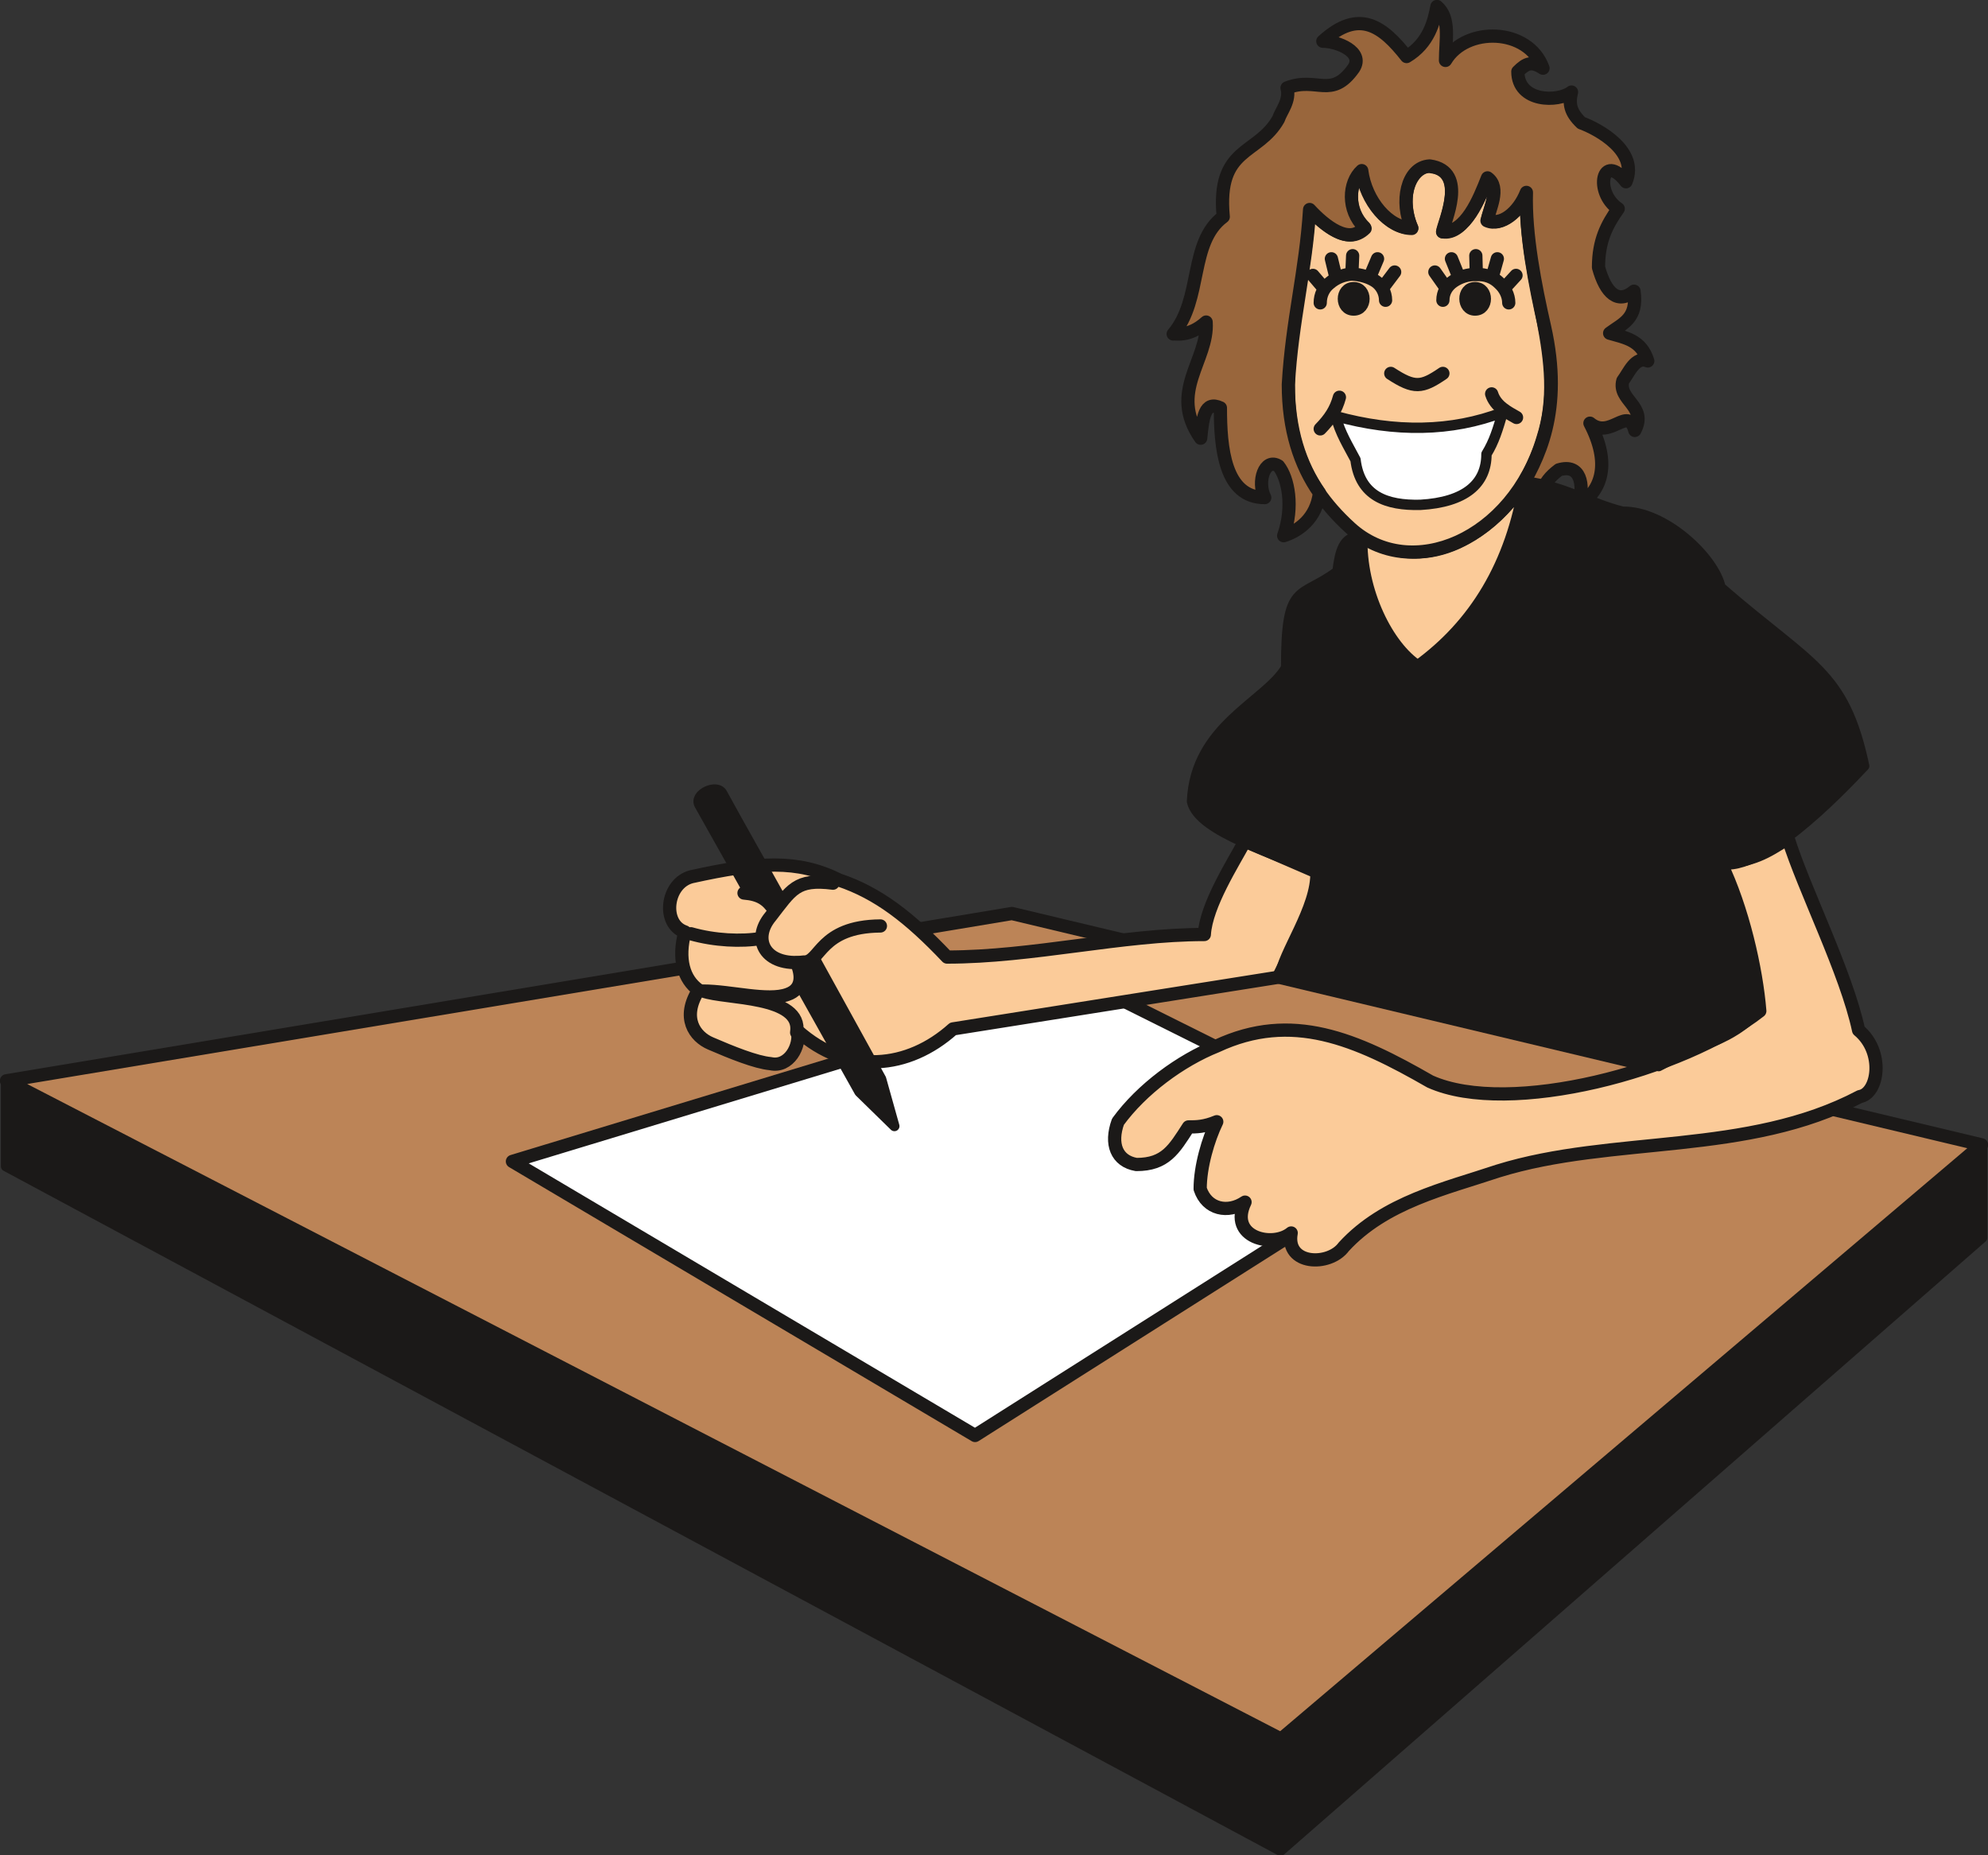 <svg xmlns="http://www.w3.org/2000/svg" xml:space="preserve" width="76.66mm" height="71.55mm" fill-rule="evenodd" stroke-linejoin="round" stroke-width="28.222" preserveAspectRatio="xMidYMid" version="1.2" viewBox="0 0 7666 7155"><rect x="0" y="0" width="7666" height="7155" fill="#333333" stroke="none"/><defs class="ClipPathGroup"><clipPath id="a" clipPathUnits="userSpaceOnUse"><path d="M0 0h7666v7155H0z"/></clipPath></defs><g class="SlideGroup"><g class="Slide" clip-path="url(#a)"><g class="Page"><g class="com.sun.star.drawing.PolyPolygonShape"><path fill="none" d="M-1 3497h7669v3237H-1z" class="BoundingBox"/><path fill="#BC8457" d="m3902 3523 3739 892-2701 2292L25 4168l3877-645Z"/><path fill="none" stroke="#1B1918" stroke-linecap="round" stroke-width="51" d="m3902 3523 3739 892-2701 2292L25 4168l3877-645Z"/></g><g class="com.sun.star.drawing.PolyPolygonShape"><path fill="none" d="M1950 3774h3569v1789H1950z" class="BoundingBox"/><path fill="#FFF" d="m4212 3800 1280 638-1732 1098-1784-1057 2236-679Z"/><path fill="none" stroke="#1B1918" stroke-linecap="round" stroke-width="51" d="m4212 3800 1280 638-1732 1098-1784-1057 2236-679Z"/></g><g class="com.sun.star.drawing.ClosedBezierShape"><path fill="none" d="M2556 1833h4705v3053H2556z" class="BoundingBox"/><path fill="#FBCB99" d="M6636 3329c84 174 137 408 150 570-295 231-966 409-1271 272-287-165-534-272-823-137-140 56-290 167-381 292-31 86-5 152 71 165 112 0 145-58 201-145 30 0 61 0 109-20-33 68-64 173-64 259 26 79 107 96 173 51-66 137 107 178 178 119-23 125 147 130 203 53 158-172 389-223 595-292 442-137 961-58 1395-287 71-12 96-172-5-256-48-224-211-544-272-740-91 58-132 83-259 96Zm0 0Zm-1835-86c-46 86-150 247-157 361-318 0-663 87-992 87-145-153-267-247-416-297-161-80-310-70-569-13-99 25-116 183-26 213-28 104-5 183 53 224-68 107-15 180 46 206 81 35 175 73 231 78 71 16 117-68 104-127 194 173 427 148 600-7l1266-201c7-86 142-264 137-404l-277-120Zm0 0Zm447-1174c249 143 473 13 635-210-51 320-195 553-416 713-117-76-226-292-219-503Z"/><path fill="none" stroke="#1B1918" stroke-linecap="round" stroke-width="51" d="M6636 3329c84 174 137 408 150 570-295 231-966 409-1271 272-287-165-534-272-823-137-140 56-290 167-381 292-31 86-5 152 71 165 112 0 145-58 201-145 30 0 61 0 109-20-33 68-64 173-64 259 26 79 107 96 173 51-66 137 107 178 178 119-23 125 147 130 203 53 158-172 389-223 595-292 442-137 961-58 1395-287 71-12 96-172-5-256-48-224-211-544-272-740-91 58-132 83-259 96Zm-1835-86c-46 86-150 247-157 361-318 0-663 87-992 87-145-153-267-247-416-297-161-80-310-70-569-13-99 25-116 183-26 213-28 104-5 183 53 224-68 107-15 180 46 206 81 35 175 73 231 78 71 16 117-68 104-127 194 173 427 148 600-7l1266-201c7-86 142-264 137-404l-277-120Zm447-1174c249 143 473 13 635-210-51 320-195 553-416 713-117-76-226-292-219-503Z"/></g><g class="com.sun.star.drawing.ClosedBezierShape"><path fill="none" d="M4942 616h1065v1540H4942z" class="BoundingBox"/><path fill="#FBCB99" d="M5047 805c-16 434-246 862 160 1231 234 213 627 45 743-346 97-300-73-590-63-946-23 69-99 132-153 107 18-64 54-142 0-165-23 68-89 223-171 208 33-102 74-236-43-251-58-12-137 86-76 238-84 0-173-99-193-226-44 33-67 153 13 226-70 69-161-20-217-76Z"/><path fill="none" stroke="#1B1918" stroke-linecap="round" stroke-width="51" d="M5047 805c-16 434-246 862 160 1231 234 213 627 45 743-346 97-300-73-590-63-946-23 69-99 132-153 107 18-64 54-142 0-165-23 68-89 223-171 208 33-102 74-236-43-251-58-12-137 86-76 238-84 0-173-99-193-226-44 33-67 153 13 226-70 69-161-20-217-76Z"/></g><g class="com.sun.star.drawing.ClosedBezierShape"><path fill="none" d="M4498-1h1883v2094H4498z" class="BoundingBox"/><path fill="#99663C" d="M5850 1904c23 73 62 139 121 73-41-61-28-114 40-165 84-25 99 56 77 135 89-54 124-160 43-315 79 66 147-71 173 28 50-94-67-116-46-192 23-30 48-96 96-76-25-81-86-89-147-107 51-38 109-56 94-162-61 51-109 10-137-92 0-104 33-165 76-226-94-63-61-223 30-104 49-117-104-202-172-227-43-41-49-74-38-119-51 40-207 40-207-79 33-33 54-41 97-13-56-157-298-162-376-30 0-79 20-163-33-208-11 58-31 142-117 193-92-117-183-186-323-59 56 0 160 41 119 104-86 122-142 31-257 76 13 49-23 89-33 120-79 141-239 105-213 377-133 99-79 317-193 452 5-3 60 15 127-46 10 147-147 269-21 448 8-79 15-146 76-117 0 153 16 346 171 346-31-61 0-155 53-122 38 48 59 157 20 269 57-18 126-66 138-165-76-109-120-246-120-418 14-246 67-436 82-675 56 61 155 142 211 68-68-66-61-172-10-218 15 117 104 223 193 221-46-97-20-234 69-239 152 21 53 219 50 254 89 3 140-124 173-208 53 38 5 124 0 162 51 26 119-27 150-106-5 162 34 360 70 518 73 324-23 511-106 644Z"/><path fill="none" stroke="#1B1918" stroke-linecap="round" stroke-width="51" d="M5850 1904c23 73 62 139 121 73-41-61-28-114 40-165 84-25 99 56 77 135 89-54 124-160 43-315 79 66 147-71 173 28 50-94-67-116-46-192 23-30 48-96 96-76-25-81-86-89-147-107 51-38 109-56 94-162-61 51-109 10-137-92 0-104 33-165 76-226-94-63-61-223 30-104 49-117-104-202-172-227-43-41-49-74-38-119-51 40-207 40-207-79 33-33 54-41 97-13-56-157-298-162-376-30 0-79 20-163-33-208-11 58-31 142-117 193-92-117-183-186-323-59 56 0 160 41 119 104-86 122-142 31-257 76 13 49-23 89-33 120-79 141-239 105-213 377-133 99-79 317-193 452 5-3 60 15 127-46 10 147-147 269-21 448 8-79 15-146 76-117 0 153 16 346 171 346-31-61 0-155 53-122 38 48 59 157 20 269 57-18 126-66 138-165-76-109-120-246-120-418 14-246 67-436 82-675 56 61 155 142 211 68-68-66-61-172-10-218 15 117 104 223 193 221-46-97-20-234 69-239 152 21 53 219 50 254 89 3 140-124 173-208 53 38 5 124 0 162 51 26 119-27 150-106-5 162 34 360 70 518 73 324-23 511-106 644Z"/></g><g class="com.sun.star.drawing.ClosedBezierShape"><path fill="none" d="M5131 1570h685v399h-685z" class="BoundingBox"/><path fill="#FFF" d="M5795 1590c-20 68-33 112-63 161 0 115-82 186-255 196-130 3-233-33-250-174-26-50-61-105-76-168 229 63 445 61 644-15Z"/><path fill="none" stroke="#1B1918" stroke-linecap="round" stroke-width="40" d="M5795 1590c-20 68-33 112-63 161 0 115-82 186-255 196-130 3-233-33-250-174-26-50-61-105-76-168 229 63 445 61 644-15Z"/></g><g fill="none" class="com.sun.star.drawing.OpenBezierShape"><path d="M2638 960h3237v3049H2638z" class="BoundingBox"/><path stroke="#1B1918" stroke-linecap="round" stroke-width="51" d="m5332 1110 46-61m-96 20 30-71m-99 59 3-71m-64 86-18-74m-30 112-41-48m739 48 44-48m-92 7 20-71m-81 61-2-73m-64 86-30-74m-21 112-43-61m31 109c0-30 15-56 40-73 23-16 56-28 89-26 36-2 66 10 89 33 20 18 36 46 36 76m-475-10c0-30-16-58-38-73-23-16-56-26-92-28-33 2-63 15-86 35-23 18-36 46-36 76m272 272c91 59 119 56 201 0m188 79c15 48 61 71 96 91m-683-78c-13 48-36 83-74 122M3212 3406c-142-18-160 25-241 129-74 89-20 193 129 175 64 3 61-137 295-139"/><path stroke="#1B1918" stroke-linecap="round" stroke-width="51" d="M3072 3713c21 48 23 102-35 122-76 28-221-13-325-13 84 31 383 15 360 160m-408-381c91 26 195 31 271 18m51-109c-28-41-56-61-117-66"/></g><g class="com.sun.star.drawing.ClosedBezierShape"><path fill="none" d="M3 1087h7662v6072H3z" class="BoundingBox"/><path fill="#1B1918" d="M23 4168v330l4915 2640 2706-2365v-358L4938 6707 23 4168Zm0 0Zm5223-2099c-3 109 35 374 218 506 211-163 356-353 417-719 152 20 251 86 376 117 162-3 353 177 378 292 351 305 475 320 554 689-112 119-391 406-554 379 64 154 147 393 147 566-119 122-203 114-386 213l-1468-353c66-132 140-289 158-388-158-79-463-160-490-280 12-292 284-383 363-516 0-336 53-262 198-371 10-79 23-135 89-135Zm0 0ZM3139 3691c-13 17-35 17-66 20 10 25 18 64 8 84l233 416 135 132-51-182-259-470Zm0 0Zm-251-247-191-340c-23-41 69-84 89-43 76 139 155 277 231 414-10 12-20 23-30 35-23-33-51-61-99-66Zm0 0Zm2800-2337c56 0 56 91 0 91-54 0-56-91 0-91Zm0 0Zm-468 0c56 0 56 91 0 91s-56-91 0-91Z"/><path fill="none" stroke="#1B1918" stroke-linecap="round" stroke-width="39" d="M23 4168v330l4915 2640 2706-2365v-358L4938 6707 23 4168Zm5223-2099c-3 109 35 374 218 506 211-163 356-353 417-719 152 20 251 86 376 117 162-3 353 177 378 292 351 305 475 320 554 689-112 119-391 406-554 379 64 154 147 393 147 566-119 122-203 114-386 213l-1468-353c66-132 140-289 158-388-158-79-463-160-490-280 12-292 284-383 363-516 0-336 53-262 198-371 10-79 23-135 89-135Z"/><path fill="none" stroke="#1B1918" stroke-linecap="round" stroke-width="39" d="M3139 3691c-13 17-35 17-66 20 10 25 18 64 8 84l233 416 135 132-51-182-259-470Zm-251-247-191-340c-23-41 69-84 89-43 76 139 155 277 231 414-10 12-20 23-30 35-23-33-51-61-99-66Zm2800-2337c56 0 56 91 0 91-54 0-56-91 0-91Zm-468 0c56 0 56 91 0 91s-56-91 0-91Z"/></g></g></g></g></svg>
